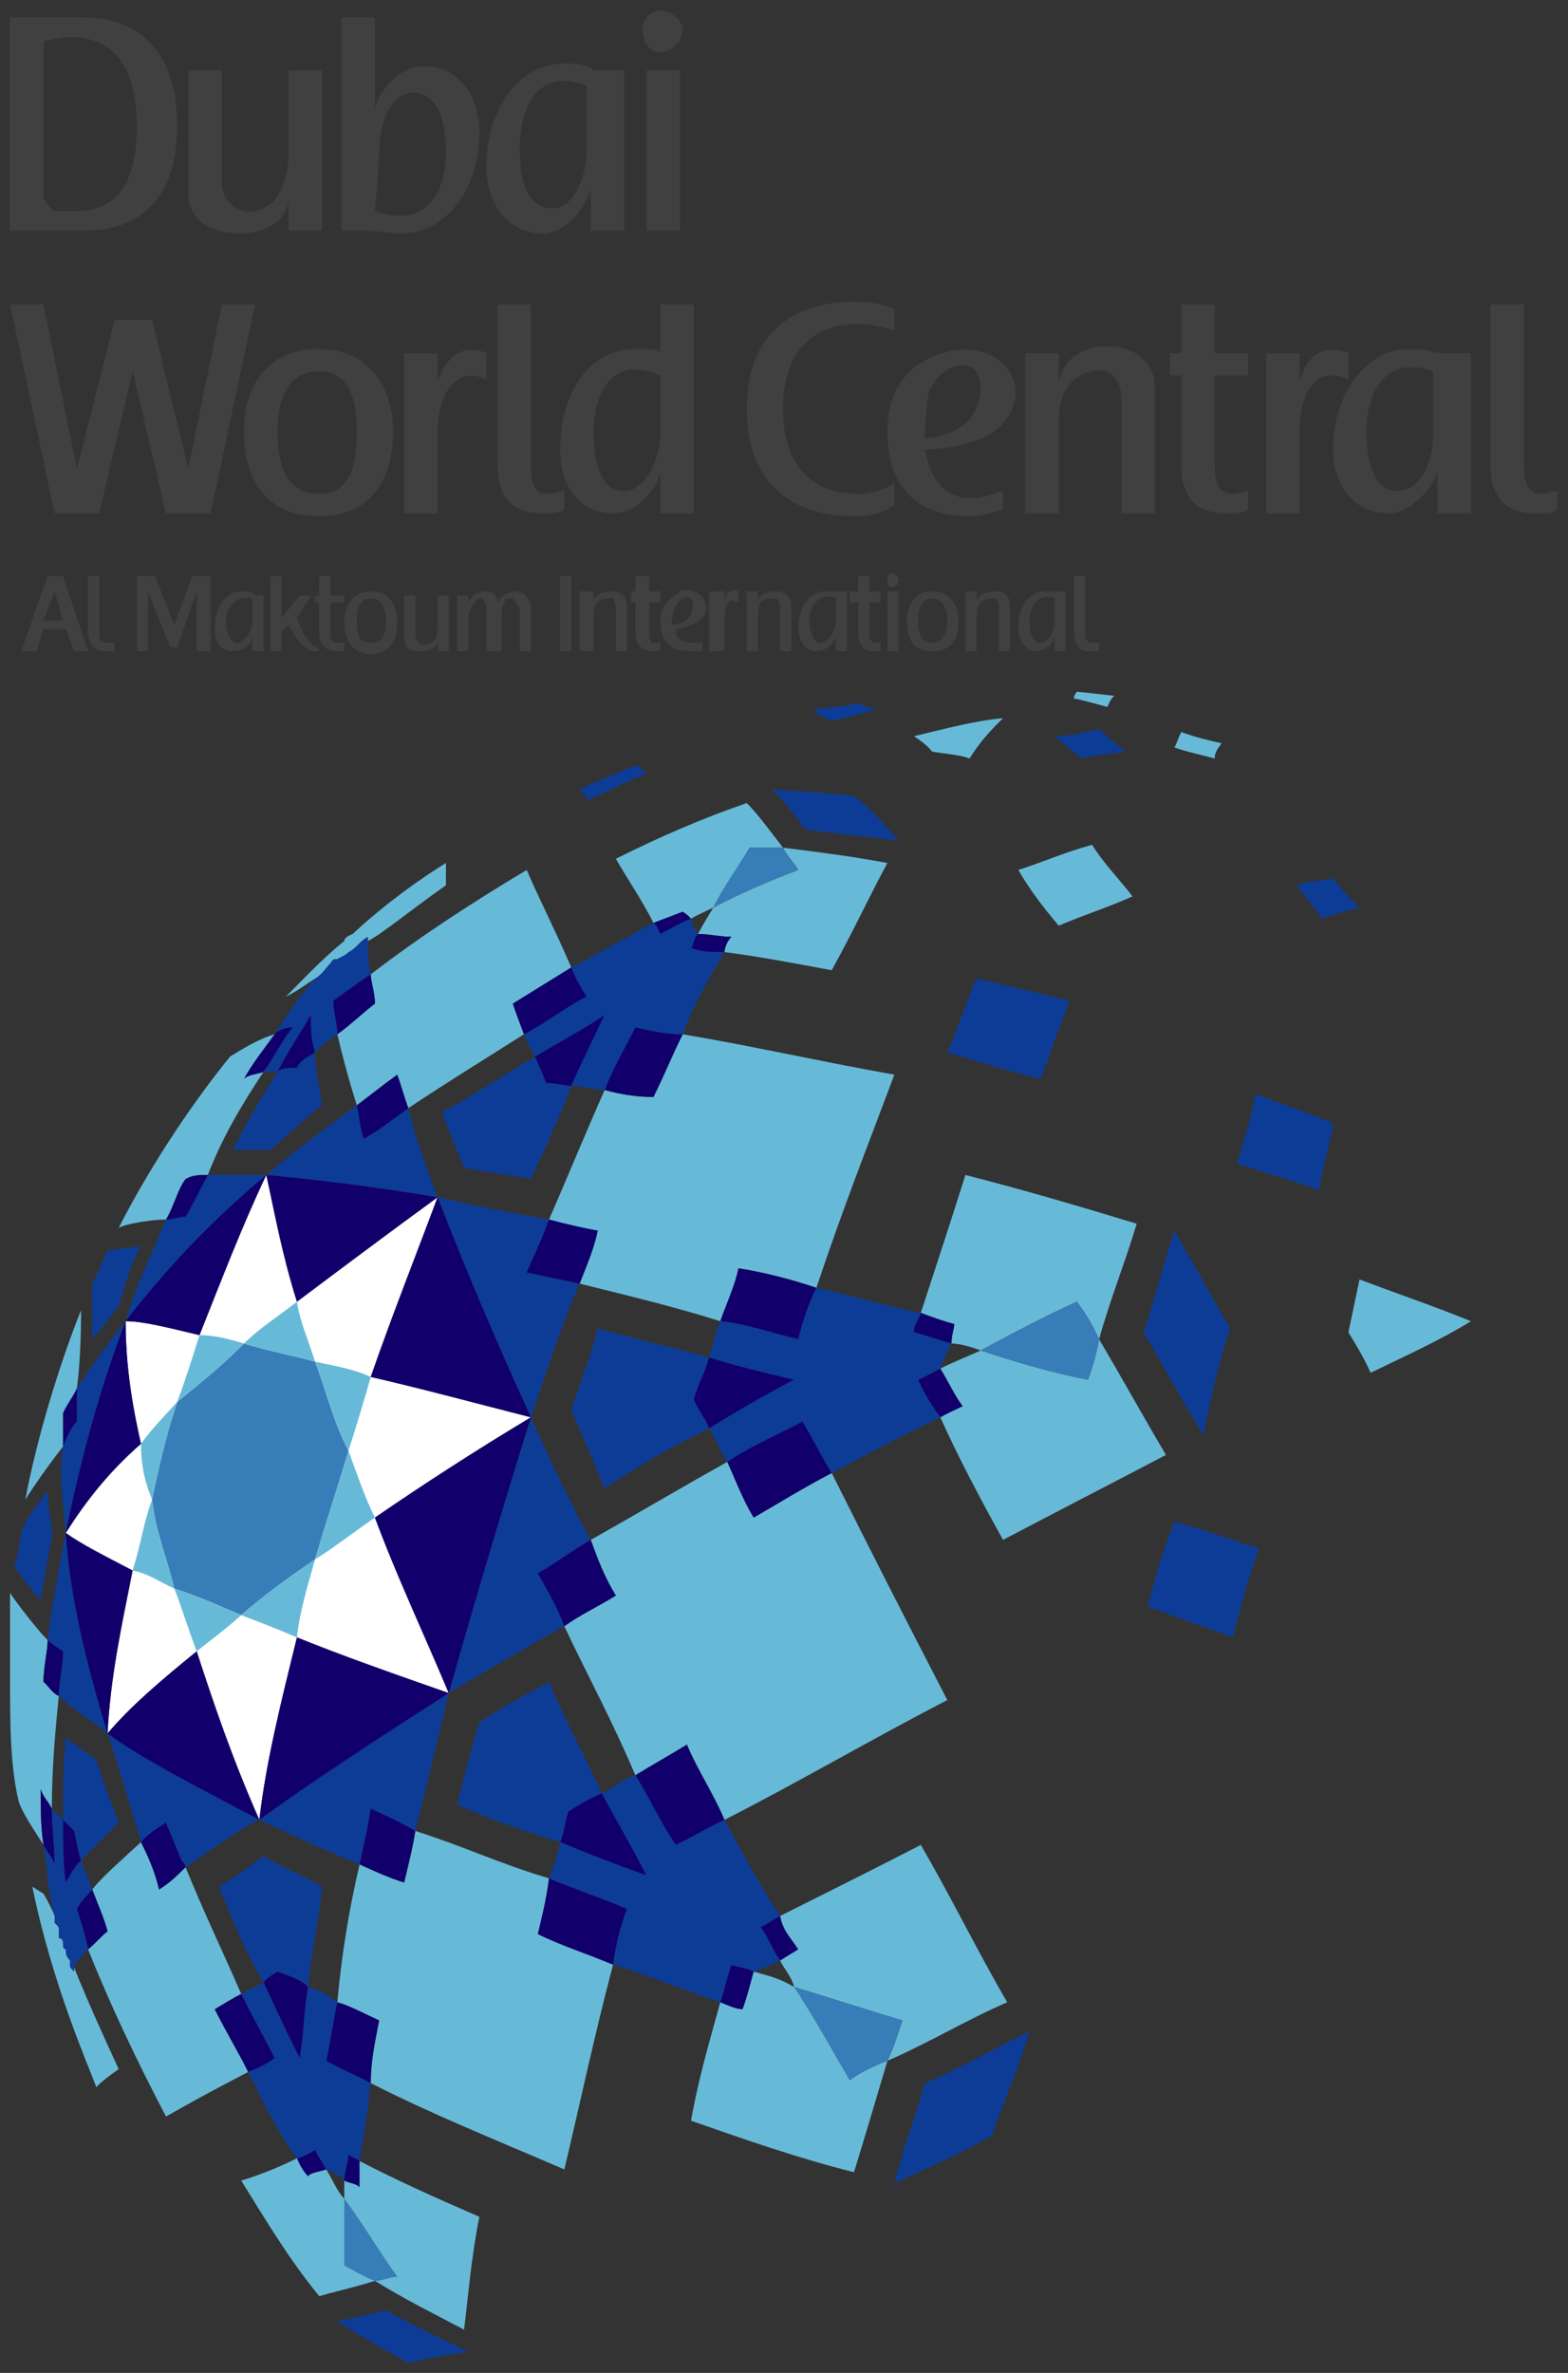 <?xml version="1.0" encoding="UTF-8" standalone="no"?>
<!-- Created with Inkscape (http://www.inkscape.org/) -->

<svg
   xmlns:dc="http://purl.org/dc/elements/1.1/"
   xmlns:cc="http://creativecommons.org/ns#"
   xmlns:rdf="http://www.w3.org/1999/02/22-rdf-syntax-ns#"
   xmlns:svg="http://www.w3.org/2000/svg"
   xmlns="http://www.w3.org/2000/svg"
   version="1.1"
   width="538.583"
   height="814.961"
   id="svg7004"
   xml:space="preserve"><rect width="100%" height="100%" fill="#333333" stroke="none"/><defs
     id="defs7008"><clipPath
       id="clipPath7190"><path
         d="m 2539,129 50,0 0,-15 -50,0 0,15 z"
         id="path7192" /></clipPath></defs><g
     transform="matrix(1.25,0,0,-1.25,-168.82,933.068)"
     id="g7012"><g
       transform="scale(0.12,0.12)"
       id="g7186"><g
         clip-path="url(#clipPath7190)"
         id="g7188"><g
           transform="scale(8.333,8.333)"
           id="g7194" /></g></g><g
       id="g7196" /><g
       id="g7206" /><g
       id="g7216" /><g
       transform="matrix(3.189,0,0,3.189,-631.368,-594.682)"
       id="g7714"><path
         d="m 241.2,394.32 2.88,0 2.88,-14.16 3.24,12.84 3.24,0 3.12,-12.84 2.88,14.16 2.88,0 -3.84,-18 -3.84,0 -2.88,12.24 -2.88,-12.24 -3.84,0 -3.84,18"
         id="path7218"
         style="fill:#404040;fill-opacity:1;fill-rule:nonzero;stroke:none" /><path
         d="m 297.24,394.32 c 0,-4.2 0,-4.2 0,-4.2 -0.24,0.36 -1.2,0.36 -2.16,0.36 -3.84,0 -6.48,-3.6 -6.48,-8.64 0,-3.24 1.68,-5.52 4.56,-5.52 2.16,0 3.84,2.28 4.08,3.6 0,-3.6 0,-3.6 0,-3.6 2.88,0 2.88,0 2.88,0 0,18 0,18 0,18 l -2.88,0 z m 0,-10.92 c 0,-2.88 -1.56,-5.16 -3.12,-5.16 -1.92,0 -2.64,2.28 -2.64,5.16 0,2.88 1.32,6.72 5.76,4.8 0,0 0,-3.48 0,-4.8"
         id="path7220"
         style="fill:#404040;fill-opacity:1;fill-rule:nonzero;stroke:none" /><path
         d="m 287.4,378 c -1.32,0 -1.32,1.56 -1.32,2.88 0,13.44 0,13.44 0,13.44 -2.88,0 -2.88,0 -2.88,0 0,-13.8 0,-13.8 0,-13.8 0,-1.92 0.6,-4.2 3.84,-4.2 0.96,0 1.56,0 1.92,0.36 0,1.56 0,1.56 0,1.56 -0.36,0 -0.96,-0.24 -1.56,-0.24"
         id="path7222"
         style="fill:#404040;fill-opacity:1;fill-rule:nonzero;stroke:none" /><path
         d="m 267.84,390.48 c -4.56,0 -6.48,-3.24 -6.48,-7.08 0,-4.2 1.92,-7.32 6.48,-7.32 4.44,0 6.36,3.12 6.36,7.32 0,3.84 -2.16,7.08 -6.36,7.08 z m 0,-12.48 c -2.64,0 -3.6,2.16 -3.6,5.4 0,2.88 0.96,5.16 3.6,5.16 2.52,0 3.24,-2.28 3.24,-5.16 0,-3.24 -0.72,-5.4 -3.24,-5.4"
         id="path7224"
         style="fill:#404040;fill-opacity:1;fill-rule:nonzero;stroke:none" /><path
         d="m 278.04,387.6 c 0,2.52 0,2.52 0,2.52 -2.88,0 -2.88,0 -2.88,0 0,-13.8 0,-13.8 0,-13.8 2.88,0 2.88,0 2.88,0 0,7.08 0,7.08 0,7.08 0,3.24 1.68,5.76 4.2,4.44 0,2.28 0,2.28 0,2.28 0,0 -2.88,1.56 -4.2,-2.52"
         id="path7226"
         style="fill:#404040;fill-opacity:1;fill-rule:nonzero;stroke:none" /><path
         d="m 314.28,378 c -4.56,0 -6.48,3.12 -6.48,7.32 0,4.2 1.92,7.32 6.48,7.32 0.96,0 2.16,-0.24 3.12,-0.6 0,1.92 0,1.92 0,1.92 -0.96,0.36 -2.16,0.6 -3.48,0.6 -5.4,0 -9.24,-2.88 -9.24,-9.24 0,-6.36 3.84,-9.24 9.24,-9.24 1.32,0 2.52,0.24 3.48,0.96 0,1.92 0,1.92 0,1.92 -0.96,-0.72 -2.16,-0.96 -3.12,-0.96"
         id="path7228"
         style="fill:#404040;fill-opacity:1;fill-rule:nonzero;stroke:none" /><path
         d="m 364.56,390.12 c -0.36,0 -1.32,0.36 -2.88,0.36 -3.6,0 -6.48,-3.84 -6.48,-8.64 0,-3.24 1.92,-5.52 4.8,-5.52 1.92,0 3.84,2.28 4.2,3.6 0,-3.6 0,-3.6 0,-3.6 2.88,0 2.88,0 2.88,0 0,13.8 0,13.8 0,13.8 l -2.52,0 z m -0.72,-6.72 c 0,-2.88 -1.2,-5.16 -3.12,-5.16 -1.92,0 -2.64,2.28 -2.64,5.16 0,2.88 1.32,6.72 5.76,5.16 0,0 0,-3.84 0,-5.16"
         id="path7230"
         style="fill:#404040;fill-opacity:1;fill-rule:nonzero;stroke:none" /><path
         d="m 320.04,381.84 c 0,0 0,0 0,0 0,0 2.28,0 3.84,0.6 2.88,0.6 4.44,3.24 3.84,5.16 -0.6,2.16 -3.24,3.48 -6.12,2.52 -1.56,-0.36 -4.8,-1.92 -4.8,-6.72 0,-5.16 2.88,-7.32 7.08,-7.32 0.96,0 1.92,0.24 2.88,0.6 0,1.56 0,1.56 0,1.56 -0.36,0 -1.32,-0.6 -2.88,-0.6 -2.28,0 -3.48,1.92 -3.84,4.2 z m 0.36,5.04 c 0.96,1.92 2.52,2.64 3.84,1.92 0.6,-0.6 0.96,-2.16 0,-3.84 -1.32,-2.16 -4.2,-2.16 -4.2,-2.16 0,0 0,2.52 0.36,4.08"
         id="path7232"
         style="fill:#404040;fill-opacity:1;fill-rule:nonzero;stroke:none" /><path
         d="m 339.84,387.24 c 0,1.92 -1.56,3.48 -4.08,3.48 -2.28,0 -3.84,-1.2 -4.2,-3.12 0,2.52 0,2.52 0,2.52 -2.88,0 -2.88,0 -2.88,0 0,-13.8 0,-13.8 0,-13.8 2.88,0 2.88,0 2.88,0 0,7.68 0,7.68 0,7.68 0,0.96 0,2.64 1.32,3.84 0.96,0.72 1.92,0.96 2.88,0.72 1.2,-0.72 1.2,-1.92 1.2,-2.64 0,-9.6 0,-9.6 0,-9.6 2.88,0 2.88,0 2.88,0 0,10.92 0,10.92 0,10.92"
         id="path7234"
         style="fill:#404040;fill-opacity:1;fill-rule:nonzero;stroke:none" /><path
         d="m 352.32,387.6 c 0,2.52 0,2.52 0,2.52 -2.88,0 -2.88,0 -2.88,0 0,-13.8 0,-13.8 0,-13.8 2.88,0 2.88,0 2.88,0 0,7.08 0,7.08 0,7.08 0,3.24 1.32,5.76 4.2,4.44 0,2.28 0,2.28 0,2.28 0,0 -3.24,1.56 -4.2,-2.52"
         id="path7236"
         style="fill:#404040;fill-opacity:1;fill-rule:nonzero;stroke:none" /><path
         d="m 346.56,378 c -1.56,0 -1.56,1.56 -1.56,2.88 0,7.32 0,7.32 0,7.32 2.88,0 2.88,0 2.88,0 0,1.92 0,1.92 0,1.92 -2.88,0 -2.88,0 -2.88,0 0,4.2 0,4.2 0,4.2 -2.88,0 -2.88,0 -2.88,0 0,-4.2 0,-4.2 0,-4.2 -0.96,0 -0.96,0 -0.96,0 0,-1.92 0,-1.92 0,-1.92 0.96,0 0.96,0 0.96,0 0,-7.68 0,-7.68 0,-7.68 0,-1.92 0.6,-4.2 3.84,-4.2 0.96,0 1.56,0 1.92,0.36 0,1.56 0,1.56 0,1.56 -0.36,0 -0.96,-0.24 -1.32,-0.24"
         id="path7238"
         style="fill:#404040;fill-opacity:1;fill-rule:nonzero;stroke:none" /><path
         d="m 373.2,378 c -1.56,0 -1.56,1.56 -1.56,2.88 0,13.44 0,13.44 0,13.44 -2.88,0 -2.88,0 -2.88,0 0,-13.8 0,-13.8 0,-13.8 0,-1.92 0.6,-4.2 3.84,-4.2 0.96,0 1.56,0 1.92,0.36 0,1.56 0,1.56 0,1.56 -0.36,0 -0.96,-0.24 -1.32,-0.24"
         id="path7240"
         style="fill:#404040;fill-opacity:1;fill-rule:nonzero;stroke:none" /><path
         d="m 247.68,419.04 c -0.36,0 -0.36,0 -0.72,0 -2.88,0 -2.88,0 -2.88,0 -1.2,0 -2.88,0 -2.88,0 0,-18.36 0,-18.36 0,-18.36 5.76,0 5.76,0 5.76,0 0.36,0 0.72,0 0.72,0 3.12,0 7.92,1.32 7.92,9 0,8.04 -5.04,9.36 -7.92,9.36 z m -1.32,-16.68 c -1.32,0 -1.32,0 -1.32,0 0,0 -0.24,0 -0.6,0.6 -0.36,0.36 -0.36,0.6 -0.36,0.6 0,13.44 0,13.44 0,13.44 0,0 1.32,0.36 2.28,0.36 1.92,0 5.76,-0.6 5.76,-7.68 0,-7.32 -3.84,-7.32 -5.76,-7.32"
         id="path7242"
         style="fill:#404040;fill-opacity:1;fill-rule:nonzero;stroke:none" /><path
         d="m 291.48,414.48 c -0.24,0.36 -1.2,0.6 -2.52,0.6 -3.84,0 -6.72,-3.84 -6.72,-8.88 0,-3.24 1.92,-5.76 4.8,-5.76 2.28,0 3.84,2.52 4.2,3.84 0,-3.6 0,-3.6 0,-3.6 2.88,0 2.88,0 2.88,0 0,13.8 0,13.8 0,13.8 l -2.64,0 z m -0.6,-6.72 c 0,-2.88 -1.32,-5.16 -2.88,-5.16 -2.28,0 -2.88,2.28 -2.88,5.16 0,3.24 1.32,7.08 5.76,5.4 0,0 0,-4.08 0,-5.4"
         id="path7244"
         style="fill:#404040;fill-opacity:1;fill-rule:nonzero;stroke:none" /><path
         d="m 272.04,400.68 c 0.6,0 1.56,-0.24 2.88,-0.24 3.84,0 6.72,3.84 6.72,8.64 0,3.48 -1.92,5.76 -4.8,5.76 -2.28,0 -3.84,-2.28 -4.2,-3.6 0,7.8 0,7.8 0,7.8 -2.88,0 -2.88,0 -2.88,0 0,-18.36 0,-18.36 0,-18.36 l 2.28,0 z m 0.96,6.72 c 0,2.88 1.2,5.16 2.88,5.16 2.16,0 2.88,-2.28 2.88,-5.16 0,-2.88 -1.32,-6.72 -6.12,-5.04 0,0 0.36,3.84 0.36,5.04"
         id="path7246"
         style="fill:#404040;fill-opacity:1;fill-rule:nonzero;stroke:none" /><path
         d="m 256.56,403.92 c 0,10.56 0,10.56 0,10.56 2.88,0 2.88,0 2.88,0 0,-9.24 0,-9.24 0,-9.24 0,-0.72 0,-1.92 1.32,-2.64 0.96,-0.6 2.28,-0.24 3.24,0.72 0.96,1.2 1.2,2.88 1.2,3.84 0,7.32 0,7.32 0,7.32 2.88,0 2.88,0 2.88,0 0,-13.8 0,-13.8 0,-13.8 -2.88,0 -2.88,0 -2.88,0 0,2.64 0,2.64 0,2.64 -0.24,-1.92 -2.16,-2.88 -4.08,-2.88 -3.24,0 -4.56,1.56 -4.56,3.48"
         id="path7248"
         style="fill:#404040;fill-opacity:1;fill-rule:nonzero;stroke:none" /><path
         d="m 299.16,418.08 c 0,-1.08 -0.96,-2.04 -1.92,-2.04 -0.96,0 -1.56,0.96 -1.56,2.04 0,0.6 0.6,1.56 1.56,1.56 0.96,0 1.92,-0.96 1.92,-1.56 z m -0.24,-3.6 c -2.88,0 -2.88,0 -2.88,0 0,-13.8 0,-13.8 0,-13.8 2.88,0 2.88,0 2.88,0"
         id="path7250"
         style="fill:#404040;fill-opacity:1;fill-rule:nonzero;stroke:none" /><path
         d="m 317.16,369.96 c -0.36,0 -0.36,0.24 -0.36,0.6 0,0.36 0,0.6 0.36,0.6 0.24,0 0.6,-0.24 0.6,-0.6 0,-0.36 -0.36,-0.6 -0.6,-0.6 z m 0.6,0.6 c 0,-0.36 -0.36,-0.6 -0.6,-0.6 -0.36,0 -0.36,0.24 -0.36,0.6 0,0.36 0,0.6 0.36,0.6 0.24,0 0.6,-0.24 0.6,-0.6 z m 0,-0.96 c -0.96,0 -0.96,0 -0.96,0 0,-5.16 0,-5.16 0,-5.16 0.96,0 0.96,0 0.96,0 l 0,5.16 z m -29.16,1.32 c 0.96,0 0.96,0 0.96,0 0,-6.48 0,-6.48 0,-6.48 -0.96,0 -0.96,0 -0.96,0 l 0,6.48 z m 23.76,-1.32 c 0,0 -0.36,0 -0.96,0 -1.32,0 -2.28,-1.32 -2.28,-3.24 0,-0.96 0.6,-1.92 1.56,-1.92 0.96,0 1.68,0.96 1.68,1.32 0,-1.32 0,-1.32 0,-1.32 0.96,0 0.96,0 0.96,0 0,5.16 0,5.16 0,5.16 l -0.96,0 z m 0,-2.52 c 0,-0.96 -0.72,-1.92 -1.32,-1.92 -0.6,0 -0.96,0.96 -0.96,1.92 0,0.96 0.6,2.52 2.28,1.92 0,0 0,-1.32 0,-1.92 z m 18.84,2.52 c 0,0 -0.24,0 -0.96,0 -1.2,0 -2.16,-1.32 -2.16,-3.24 0,-0.96 0.6,-1.92 1.56,-1.92 0.96,0 1.56,0.96 1.56,1.32 0,-1.32 0,-1.32 0,-1.32 0.96,0 0.96,0 0.96,0 0,5.16 0,5.16 0,5.16 l -0.96,0 z m 0,-2.52 c 0,-0.96 -0.6,-1.92 -1.2,-1.92 -0.72,0 -0.96,0.96 -0.96,1.92 0,0.96 0.6,2.52 2.16,1.92 0,0 0,-1.32 0,-1.92 z m -32.64,-0.72 c 0,0 0,0 0,0 0,0 0.6,0 1.32,0.36 0.96,0.36 1.56,0.96 1.2,1.92 0,0.6 -1.2,1.32 -2.16,0.96 -0.36,-0.36 -1.68,-0.96 -1.68,-2.52 0,-1.92 0.96,-2.64 2.64,-2.64 0.24,0 0.6,0 0.96,0 0,0.72 0,0.72 0,0.72 0,0 -0.36,0 -0.96,0 -0.96,0 -1.32,0.6 -1.32,1.2 z m 0,1.92 c 0.36,0.72 0.96,0.96 1.32,0.72 0.24,-0.36 0.24,-0.72 0,-1.32 -0.36,-0.96 -1.68,-0.96 -1.68,-0.96 0,0 0,0.96 0.36,1.56 z m 35.88,-3.12 c -0.6,0 -0.6,0.6 -0.6,0.96 0,4.8 0,4.8 0,4.8 -0.96,0 -0.96,0 -0.96,0 0,-4.8 0,-4.8 0,-4.8 0,-0.72 0.24,-1.68 1.2,-1.68 0.36,0 0.72,0 0.96,0 0,0.72 0,0.72 0,0.72 -0.24,0 -0.6,0 -0.6,0 z m -40.08,3.12 c 0,0.72 -0.24,1.32 -1.56,1.32 -0.6,0 -1.32,-0.36 -1.32,-0.96 0,0.96 0,0.96 0,0.96 -1.2,0 -1.2,0 -1.2,0 0,-5.16 0,-5.16 0,-5.16 1.2,0 1.2,0 1.2,0 0,2.88 0,2.88 0,2.88 0,0.36 0,0.96 0.36,1.32 0.36,0.36 0.96,0.36 1.32,0.36 0.24,-0.36 0.24,-0.72 0.24,-0.96 0,-3.6 0,-3.6 0,-3.6 0.96,0 0.96,0 0.96,0 l 0,3.84 z m 14.16,0 c 0,0.72 -0.36,1.32 -1.32,1.32 -0.96,0 -1.56,-0.36 -1.56,-0.96 0,0.96 0,0.96 0,0.96 -0.96,0 -0.96,0 -0.96,0 0,-5.16 0,-5.16 0,-5.16 0.96,0 0.96,0 0.96,0 0,2.88 0,2.88 0,2.88 0,0.36 0,0.96 0.24,1.32 0.36,0.36 0.96,0.36 1.32,0.36 0.36,-0.36 0.36,-0.72 0.36,-0.96 0,-3.6 0,-3.6 0,-3.6 0.96,0 0.96,0 0.96,0 l 0,3.84 z m 18.84,0 c 0,0.72 -0.24,1.32 -1.2,1.32 -0.96,0 -1.68,-0.36 -1.68,-0.96 0,0.96 0,0.96 0,0.96 -0.96,0 -0.96,0 -0.96,0 0,-5.16 0,-5.16 0,-5.16 0.96,0 0.96,0 0.96,0 0,2.88 0,2.88 0,2.88 0,0.36 0,0.96 0.36,1.32 0.36,0.36 0.96,0.36 1.32,0.36 0.24,-0.36 0.24,-0.72 0.24,-0.96 0,-3.6 0,-3.6 0,-3.6 0.96,0 0.96,0 0.96,0 l 0,3.84 z m -6.72,1.32 c -1.56,0 -2.16,-1.32 -2.16,-2.52 0,-1.68 0.6,-2.64 2.16,-2.64 1.68,0 2.28,0.96 2.28,2.64 0,1.2 -0.6,2.52 -2.28,2.52 z m 0,-4.44 c -0.96,0 -1.2,0.96 -1.2,1.92 0,0.96 0.24,1.92 1.2,1.92 0.96,0 1.32,-0.96 1.32,-1.92 0,-0.96 -0.36,-1.92 -1.32,-1.92 z m -17.88,3.48 c 0,0.96 0,0.96 0,0.96 -1.32,0 -1.32,0 -1.32,0 0,-5.16 0,-5.16 0,-5.16 1.32,0 1.32,0 1.32,0 0,2.64 0,2.64 0,2.64 0,1.2 0.24,2.16 1.2,1.56 0,0.96 0,0.96 0,0.96 0,0 -0.96,0.6 -1.2,-0.96 z m -6.12,-3.48 c -0.36,0 -0.36,0.6 -0.36,0.96 0,2.52 0,2.52 0,2.52 0.96,0 0.96,0 0.96,0 0,0.96 0,0.96 0,0.96 -0.96,0 -0.96,0 -0.96,0 0,1.32 0,1.32 0,1.32 -1.2,0 -1.2,0 -1.2,0 0,-1.32 0,-1.32 0,-1.32 -0.36,0 -0.36,0 -0.36,0 0,-0.96 0,-0.96 0,-0.96 0.36,0 0.36,0 0.36,0 0,-2.52 0,-2.52 0,-2.52 0,-0.72 0.24,-1.68 1.56,-1.68 0.36,0 0.6,0 0.6,0 0,0.72 0,0.72 0,0.72 0,0 -0.24,0 -0.6,0 z m 19.2,0 c -0.6,0 -0.6,0.6 -0.6,0.96 0,2.52 0,2.52 0,2.52 0.96,0 0.96,0 0.96,0 0,0.96 0,0.96 0,0.96 -0.96,0 -0.96,0 -0.96,0 0,1.32 0,1.32 0,1.32 -0.96,0 -0.96,0 -0.96,0 0,-1.32 0,-1.32 0,-1.32 -0.72,0 -0.72,0 -0.72,0 0,-0.96 0,-0.96 0,-0.96 0.72,0 0.72,0 0.72,0 0,-2.52 0,-2.52 0,-2.52 0,-0.72 0.24,-1.68 1.2,-1.68 0.36,0 0.72,0 0.72,0 0,0.72 0,0.72 0,0.72 0,0 -0.36,0 -0.36,0"
         id="path7252"
         style="fill:#404040;fill-opacity:1;fill-rule:nonzero;stroke:none" /><path
         d="m 244.44,370.92 c 1.32,0 1.32,0 1.32,0 2.16,-6.48 2.16,-6.48 2.16,-6.48 -1.2,0 -1.2,0 -1.2,0 -0.72,1.92 -0.72,1.92 -0.72,1.92 -1.92,0 -1.92,0 -1.92,0 -0.6,-1.92 -0.6,-1.92 -0.6,-1.92 -1.32,0 -1.32,0 -1.32,0 l 2.28,6.48 z m 0.6,-1.32 c 0,0 0,0 0,0 -0.96,-2.52 -0.96,-2.52 -0.96,-2.52 1.68,0 1.68,0 1.68,0 l -0.72,2.52 z m 4.56,-4.44 c -0.72,0 -0.72,0.24 -0.72,0.96 0,4.8 0,4.8 0,4.8 -0.96,0 -0.96,0 -0.96,0 0,-4.8 0,-4.8 0,-4.8 0,-0.72 0.36,-1.68 1.32,-1.68 0.36,0 0.6,0 0.96,0 0,0.72 0,0.72 0,0.72 -0.36,0 -0.6,0 -0.6,0 z m 2.52,5.76 c 1.56,0 1.56,0 1.56,0 1.68,-4.2 1.68,-4.2 1.68,-4.2 1.56,4.2 1.56,4.2 1.56,4.2 1.56,0 1.56,0 1.56,0 0,-6.48 0,-6.48 0,-6.48 -1.2,0 -1.2,0 -1.2,0 0,5.16 0,5.16 0,5.16 -1.68,-4.8 -1.68,-4.8 -1.68,-4.8 -0.6,0 -0.6,0 -0.6,0 -1.92,4.8 -1.92,4.8 -1.92,4.8 0,-5.16 0,-5.16 0,-5.16 -0.96,0 -0.96,0 -0.96,0 l 0,6.48 z m 15.36,-6.12 c 0,0 -0.96,0.6 -1.56,2.52 1.2,1.92 1.2,1.92 1.2,1.92 -0.96,0 -0.96,0 -0.96,0 -1.56,-1.92 -1.56,-1.92 -1.56,-1.92 0,3.6 0,3.6 0,3.6 -0.96,0 -0.96,0 -0.96,0 0,-6.48 0,-6.48 0,-6.48 0.96,0 0.96,0 0.96,0 0,1.68 0,1.68 0,1.68 0.6,0.6 0.6,0.6 0.6,0.6 1.32,-2.52 2.28,-2.28 2.28,-2.28 0,0 0.36,0 0.36,0 0,0.36 -0.36,0.36 -0.36,0.36 z m -5.16,4.44 c -0.24,0.36 -0.6,0.36 -1.2,0.36 -1.32,0 -2.28,-1.32 -2.28,-3.24 0,-1.2 0.6,-1.92 1.56,-1.92 0.96,0 1.68,0.72 1.68,1.32 0,-1.32 0,-1.32 0,-1.32 0.96,0 0.96,0 0.96,0 0,4.8 0,4.8 0,4.8 l -0.72,0 z m -0.24,-2.16 c 0,-0.96 -0.72,-1.92 -1.32,-1.92 -0.6,0 -0.96,0.96 -0.96,1.92 0,0.96 0.6,2.16 2.28,1.92 0,0 0,-1.68 0,-1.92 z m 24,0.96 c 0,0 0,0 0,0 0,0 0,0 0,0 0,0 0,0 0,0 0,0.96 -0.6,1.56 -1.32,1.56 -0.6,0 -1.2,-0.36 -1.56,-0.96 0,0.6 -0.36,0.96 -0.96,0.96 -0.6,0 -1.32,-0.36 -1.56,-0.96 0,0.6 0,0.6 0,0.6 -0.96,0 -0.96,0 -0.96,0 0,-4.8 0,-4.8 0,-4.8 0.96,0 0.96,0 0.96,0 0,2.64 0,2.64 0,2.64 0,0.24 0,0.96 0.6,1.56 0,0.36 0.36,0.36 0.6,0.36 0.36,-0.36 0.36,-0.72 0.36,-0.96 0,-3.6 0,-3.6 0,-3.6 1.32,0 1.32,0 1.32,0 0,2.88 0,2.88 0,2.88 0,0.36 0,0.96 0.24,1.32 0,0.36 0.36,0.36 0.72,0.36 0.24,-0.36 0.6,-0.72 0.6,-0.96 0,0 0,0 0,0 0,-3.6 0,-3.6 0,-3.6 0.96,0 0.96,0 0.96,0 l 0,3.6 z m -10.92,-2.28 c 0,-0.96 0.36,-1.32 1.32,-1.32 0.96,0 1.56,0.36 1.56,0.96 0,-0.96 0,-0.96 0,-0.96 0.96,0 0.96,0 0.96,0 0,4.8 0,4.8 0,4.8 -0.96,0 -0.96,0 -0.96,0 0,-2.52 0,-2.52 0,-2.52 0,-0.36 0,-0.96 -0.24,-1.32 -0.36,-0.24 -0.96,-0.6 -1.32,-0.24 -0.36,0.24 -0.36,0.6 -0.36,0.96 0,3.12 0,3.12 0,3.12 -0.96,0 -0.96,0 -0.96,0 0,-3.84 0,-3.84 0,-3.84 l 0,0.36 z m -2.88,3.84 c -1.56,0 -2.28,-1.32 -2.28,-2.52 0,-1.68 0.72,-2.88 2.28,-2.88 1.68,0 2.28,1.2 2.28,2.88 0,1.2 -0.6,2.52 -2.28,2.52 z m 0,-4.44 c -0.96,0 -1.2,0.6 -1.2,1.92 0,0.96 0.24,1.92 1.2,1.92 0.96,0 1.32,-0.96 1.32,-1.92 0,-1.32 -0.36,-1.92 -1.32,-1.92 z m -2.88,0 c -0.36,0 -0.6,0.24 -0.6,0.96 0,2.52 0,2.52 0,2.52 1.2,0 1.2,0 1.2,0 0,0.6 0,0.6 0,0.6 -1.2,0 -1.2,0 -1.2,0 0,1.68 0,1.68 0,1.68 -0.96,0 -0.96,0 -0.96,0 0,-1.68 0,-1.68 0,-1.68 -0.36,0 -0.36,0 -0.36,0 0,-0.6 0,-0.6 0,-0.6 0.36,0 0.36,0 0.36,0 0,-2.52 0,-2.52 0,-2.52 0,-0.72 0.24,-1.68 1.56,-1.68 0.36,0 0.36,0 0.6,0 0,0.72 0,0.72 0,0.72 -0.24,0 -0.24,0 -0.6,0"
         id="path7254"
         style="fill:#404040;fill-opacity:1;fill-rule:nonzero;stroke:none" /><path
         d="m 278.04,317.4 c -4.44,-3.24 -8.28,-6.12 -12.12,-9 -1.32,4.2 -1.92,7.68 -2.64,10.92 -2.16,-4.56 -3.84,-9 -5.76,-13.8 -2.52,0.6 -4.8,1.2 -6.36,1.2 0,-3.12 0.36,-6.36 1.32,-10.56 -2.88,-2.52 -4.8,-5.04 -6.48,-7.68 1.32,-0.96 3.24,-1.92 5.76,-3.24 -0.96,-4.8 -1.92,-9.24 -2.16,-14.04 1.92,2.28 4.44,4.44 7.68,7.08 1.56,-4.8 3.12,-9.36 5.4,-14.52 0.6,5.16 1.92,10.32 3.24,15.72 3.84,-1.56 8.28,-3.12 13.08,-4.8 -2.16,5.16 -4.44,9.96 -6.36,15.12 4.2,2.88 8.64,5.76 13.44,8.64 -5.16,1.32 -9.6,2.52 -13.8,3.48 1.92,5.52 3.84,10.32 5.76,15.48"
         id="path7256"
         style="fill:#ffffff;fill-opacity:1;fill-rule:nonzero;stroke:none" /><path
         d="m 267.48,303.24 c -2.28,0.6 -4.2,0.96 -6.12,1.56 -1.92,-1.92 -3.84,-3.48 -5.76,-5.04 -0.96,-2.88 -1.56,-5.52 -2.16,-8.4 0.24,-2.52 1.2,-4.8 1.92,-7.68 1.92,-0.6 3.48,-1.32 5.76,-2.28 1.92,1.68 4.08,3.24 6.36,4.8 0.96,3.24 1.92,6.12 2.88,9.36 -1.32,2.52 -1.92,5.16 -2.88,7.68"
         id="path7258"
         style="fill:#377db8;fill-opacity:1;fill-rule:nonzero;stroke:none" /><path
         d="m 261.12,281.4 c 1.56,-0.6 3.12,-1.2 4.8,-1.92 0.24,2.28 0.96,4.56 1.56,6.72 -2.28,-1.56 -4.44,-3.12 -6.36,-4.8"
         id="path7260"
         style="fill:#67bad7;fill-opacity:1;fill-rule:nonzero;stroke:none" /><path
         d="m 253.44,291.36 c -0.72,-1.92 -0.96,-3.84 -1.68,-6.12 1.32,-0.24 2.28,-0.96 3.6,-1.56 -0.72,2.88 -1.68,5.16 -1.92,7.68"
         id="path7262"
         style="fill:#67bad7;fill-opacity:1;fill-rule:nonzero;stroke:none" /><path
         d="m 270.36,295.56 c 0.72,2.28 1.32,4.2 1.92,6.36 -1.56,0.72 -3.24,0.96 -4.8,1.32 0.96,-2.52 1.56,-5.16 2.88,-7.68"
         id="path7264"
         style="fill:#67bad7;fill-opacity:1;fill-rule:nonzero;stroke:none" /><path
         d="m 257.28,278.28 c 1.2,0.96 2.52,1.92 3.84,3.12 -2.28,0.96 -3.84,1.68 -5.76,2.28 0.6,-1.56 1.2,-3.48 1.92,-5.4"
         id="path7266"
         style="fill:#67bad7;fill-opacity:1;fill-rule:nonzero;stroke:none" /><path
         d="m 265.92,308.4 c -1.68,-1.32 -3.24,-2.28 -4.56,-3.6 1.92,-0.6 3.84,-0.96 6.12,-1.56 -0.6,1.92 -1.32,3.48 -1.56,5.16"
         id="path7268"
         style="fill:#67bad7;fill-opacity:1;fill-rule:nonzero;stroke:none" /><path
         d="m 267.48,286.2 c 1.56,0.96 3.24,2.28 5.16,3.6 -0.96,1.92 -1.56,3.84 -2.28,5.76 -0.96,-3.24 -1.92,-6.12 -2.88,-9.36"
         id="path7270"
         style="fill:#67bad7;fill-opacity:1;fill-rule:nonzero;stroke:none" /><path
         d="m 252.48,296.16 c 0,-1.56 0.24,-3.12 0.96,-4.8 0.6,2.88 1.2,5.52 2.16,8.4 -1.2,-1.32 -2.16,-2.28 -3.12,-3.6"
         id="path7272"
         style="fill:#67bad7;fill-opacity:1;fill-rule:nonzero;stroke:none" /><path
         d="m 257.52,305.52 c -0.6,-1.92 -1.2,-3.84 -1.92,-5.76 1.92,1.56 3.84,3.12 5.76,5.04 -1.2,0.36 -2.52,0.72 -3.84,0.72"
         id="path7274"
         style="fill:#67bad7;fill-opacity:1;fill-rule:nonzero;stroke:none" /><path
         d="m 339.24,282.12 c 2.52,-0.96 4.8,-1.68 7.32,-2.64 0.72,2.64 1.32,5.16 2.28,7.68 -2.52,0.72 -4.8,1.68 -7.32,2.28 -0.96,-2.52 -1.68,-4.8 -2.28,-7.32"
         id="path7276"
         style="fill:#0d3c97;fill-opacity:1;fill-rule:nonzero;stroke:none" /><path
         d="m 346.92,320.28 c 2.28,-0.72 4.44,-1.32 7.08,-2.28 0.24,1.92 0.96,3.84 1.2,5.76 -2.16,0.96 -4.08,1.56 -6.72,2.52 -0.24,-1.92 -0.96,-3.84 -1.56,-6"
         id="path7278"
         style="fill:#0d3c97;fill-opacity:1;fill-rule:nonzero;stroke:none" /><path
         d="m 321.96,329.88 c 2.52,-0.72 5.4,-1.68 8.04,-2.28 0.96,2.52 1.56,4.44 2.52,6.72 -2.88,0.72 -5.4,1.32 -8.04,1.92 -0.96,-2.16 -1.56,-4.2 -2.52,-6.36"
         id="path7280"
         style="fill:#0d3c97;fill-opacity:1;fill-rule:nonzero;stroke:none" /><path
         d="m 296.04,353.88 c -0.36,0.36 -0.72,0.72 -0.96,0.72 -1.68,-0.72 -3.24,-1.32 -4.8,-2.04 0.24,-0.24 0.6,-0.6 0.6,-0.96 1.92,0.72 3.48,1.68 5.16,2.28"
         id="path7282"
         style="fill:#0d3c97;fill-opacity:1;fill-rule:nonzero;stroke:none" /><path
         d="m 317.4,232.44 c 2.64,1.2 5.52,2.52 8.4,4.08 0.96,2.88 2.28,5.76 3.24,9 -3.24,-1.56 -6.12,-3.24 -9,-4.44 -0.96,-3.24 -1.92,-5.76 -2.64,-8.64"
         id="path7284"
         style="fill:#0d3c97;fill-opacity:1;fill-rule:nonzero;stroke:none" /><path
         d="m 333.48,355.2 c 1.32,0.36 2.52,0.36 3.84,0.6 -0.96,0.72 -1.56,1.32 -2.28,1.92 -1.2,-0.24 -2.52,-0.6 -3.84,-0.6 0.72,-0.6 1.68,-1.32 2.28,-1.92"
         id="path7286"
         style="fill:#0d3c97;fill-opacity:1;fill-rule:nonzero;stroke:none" /><path
         d="m 357.48,342.36 c -0.96,0.96 -1.56,1.56 -2.28,2.52 -1.2,-0.24 -2.16,-0.24 -3.12,-0.6 0.6,-0.96 1.56,-1.92 2.16,-2.88 0.96,0.36 1.92,0.6 3.24,0.96"
         id="path7288"
         style="fill:#0d3c97;fill-opacity:1;fill-rule:nonzero;stroke:none" /><path
         d="m 344.04,296.88 c 0.6,3.12 1.32,6.36 2.28,9.24 -1.68,2.88 -3.24,5.76 -4.8,8.4 -0.96,-3 -1.68,-5.88 -2.64,-8.76 1.68,-2.88 3.24,-5.76 5.16,-8.88"
         id="path7290"
         style="fill:#0d3c97;fill-opacity:1;fill-rule:nonzero;stroke:none" /><path
         d="m 317.76,348.12 c -1.32,1.56 -2.52,2.88 -3.84,3.84 -2.28,0.36 -4.8,0.36 -7.08,0.6 0.96,-0.96 1.92,-2.16 2.88,-3.48 2.64,-0.36 5.16,-0.6 8.04,-0.96"
         id="path7292"
         style="fill:#0d3c97;fill-opacity:1;fill-rule:nonzero;stroke:none" /><path
         d="m 269.4,220.56 c 1.92,-1.32 3.84,-2.28 6.12,-3.6 1.56,0.36 3.24,0.72 5.16,0.96 -2.64,1.32 -4.8,2.28 -7.08,3.6 -1.56,-0.36 -2.88,-0.72 -4.2,-0.96"
         id="path7294"
         style="fill:#0d3c97;fill-opacity:1;fill-rule:nonzero;stroke:none" /><path
         d="m 310.44,359.4 c 0.24,-0.36 0.96,-0.72 1.56,-0.96 0,0 2.52,0.6 3.84,0.96 0,0 -0.96,0.24 -1.56,0.6 -0.96,-0.36 -2.64,-0.36 -3.84,-0.6"
         id="path7296"
         style="fill:#0d3c97;fill-opacity:1;fill-rule:nonzero;stroke:none" /><path
         d="m 281.64,272.16 c -0.72,-2.28 -1.32,-4.8 -1.92,-7.08 2.88,-1.32 5.76,-2.28 8.88,-3.24 0.36,0.72 0.36,1.68 0.72,2.64 0.96,0.6 1.92,1.2 2.88,1.56 -1.68,3.6 -3.24,6.48 -4.56,9.6 -2.16,-1.2 -4.08,-2.16 -6,-3.48"
         id="path7298"
         style="fill:#0d3c97;fill-opacity:1;fill-rule:nonzero;stroke:none" /><path
         d="m 289.56,299.04 c 0.96,-2.16 1.92,-4.44 2.88,-6.72 2.88,1.92 5.76,3.6 9,5.16 -0.36,0.96 -0.96,1.56 -1.32,2.52 0.36,1.32 0.96,2.28 1.32,3.6 -3.48,0.96 -6.36,1.56 -9.6,2.52 -0.6,-2.52 -1.56,-4.8 -2.28,-7.08"
         id="path7300"
         style="fill:#0d3c97;fill-opacity:1;fill-rule:nonzero;stroke:none" /><path
         d="m 280.32,319.92 c 1.92,-0.36 3.84,-0.6 5.76,-0.96 1.32,2.88 2.52,5.4 3.48,8.04 -0.6,0 -1.2,0.24 -2.16,0.24 -0.36,0.96 -0.72,1.68 -0.96,2.28 -2.64,-1.56 -5.16,-3.24 -8.04,-4.8 0.6,-1.56 1.32,-3.24 1.92,-4.8"
         id="path7302"
         style="fill:#0d3c97;fill-opacity:1;fill-rule:nonzero;stroke:none" /><path
         d="m 263.64,321.48 c 1.56,1.32 2.88,2.64 4.44,3.84 -0.24,1.68 -0.6,3.24 -0.6,4.56 -0.6,-0.36 -1.32,-0.72 -1.56,-1.32 -0.72,0 -1.32,0 -1.68,-0.36 -1.2,-1.92 -2.52,-4.08 -3.84,-6.72 0.96,0 2.28,0 3.24,0"
         id="path7304"
         style="fill:#0d3c97;fill-opacity:1;fill-rule:nonzero;stroke:none" /><path
         d="m 250.56,308.04 c 0.6,1.92 0.96,3.48 1.92,5.16 0,0 -2.28,-0.36 -2.88,-0.36 0,0 -0.96,-2.28 -1.32,-2.88 0,0 0,-3.24 0,-4.8 0,0 1.32,1.56 2.28,2.88"
         id="path7306"
         style="fill:#0d3c97;fill-opacity:1;fill-rule:nonzero;stroke:none" /><path
         d="m 244.8,288.12 c 0,1.68 -0.36,2.28 -0.36,3.96 0,0 -1.92,-2.28 -2.28,-3.6 0,0 -0.24,-1.92 -0.6,-2.88 0,0 1.56,-2.28 2.28,-2.88 0,0 0.6,3.48 0.96,5.4"
         id="path7308"
         style="fill:#0d3c97;fill-opacity:1;fill-rule:nonzero;stroke:none" /><path
         d="m 248.64,268.92 c -0.96,0.72 -1.92,1.32 -2.64,1.92 -0.24,-2.28 -0.24,-4.8 -0.24,-7.08 0.24,-0.24 0.6,-0.6 0.96,-0.96 0.24,-0.96 0.24,-1.56 0.6,-2.52 0.96,0.96 1.92,1.92 3.24,3.24 -0.72,1.92 -1.32,3.48 -1.92,5.4"
         id="path7310"
         style="fill:#0d3c97;fill-opacity:1;fill-rule:nonzero;stroke:none" /><path
         d="m 266.88,249.36 c 0.24,2.88 0.96,5.76 1.2,8.64 -1.56,0.96 -3.48,1.68 -5.04,2.64 -1.32,-0.96 -2.64,-1.92 -3.84,-2.64 1.2,-2.88 2.16,-5.4 3.84,-8.28 0.24,0.36 0.6,0.6 1.2,0.96 0.96,-0.36 1.92,-0.6 2.64,-1.32"
         id="path7312"
         style="fill:#0d3c97;fill-opacity:1;fill-rule:nonzero;stroke:none" /><path
         d="m 246.96,300.96 c 0,-0.96 0,-1.92 0,-2.88 -0.6,-0.6 -0.96,-1.56 -1.2,-2.16 -0.36,-2.28 0,-4.8 0.24,-7.44 1.32,6.48 2.88,12.24 5.16,18.24 -1.56,-1.92 -2.88,-3.84 -4.2,-5.76"
         id="path7314"
         style="fill:#0d3c97;fill-opacity:1;fill-rule:nonzero;stroke:none" /><path
         d="m 246,288.48 c -0.6,-3.24 -1.2,-6.12 -1.56,-9.24 0.36,-0.36 0.96,-0.72 1.32,-0.96 0,-1.32 -0.36,-2.64 -0.36,-3.84 0.96,-0.96 2.52,-1.92 4.2,-3.24 -1.92,6.36 -3.24,11.88 -3.6,17.28"
         id="path7316"
         style="fill:#0d3c97;fill-opacity:1;fill-rule:nonzero;stroke:none" /><path
         d="m 285.72,310.92 c 0.72,1.68 1.32,2.88 1.92,4.56 -3.48,0.6 -6.36,1.2 -9.6,1.92 2.28,-5.88 4.8,-11.88 8.04,-18.96 1.32,3.84 2.52,7.68 4.2,11.52 -1.68,0.36 -2.88,0.6 -4.56,0.96"
         id="path7318"
         style="fill:#0d3c97;fill-opacity:1;fill-rule:nonzero;stroke:none" /><path
         d="m 291.24,287.88 c -1.92,3.48 -3.6,7.08 -5.16,10.56 -2.52,-8.04 -4.8,-15.72 -7.08,-23.76 3.24,1.92 6.48,3.84 9.96,5.76 -0.6,1.68 -1.56,3.24 -2.28,4.56 1.68,0.96 2.88,1.92 4.56,2.88"
         id="path7320"
         style="fill:#0d3c97;fill-opacity:1;fill-rule:nonzero;stroke:none" /><path
         d="m 258.24,319.32 c -0.72,-1.32 -1.32,-2.64 -1.92,-3.6 -0.72,0 -0.96,-0.24 -1.68,-0.24 -1.2,-2.88 -2.52,-5.52 -3.48,-8.76 3.24,4.2 7.08,8.4 12.12,12.6 -2.16,0 -3.84,0 -5.04,0"
         id="path7322"
         style="fill:#0d3c97;fill-opacity:1;fill-rule:nonzero;stroke:none" /><path
         d="m 262.68,263.76 c 2.52,-1.2 5.4,-2.52 8.64,-3.84 0.36,1.68 0.72,3.24 0.96,4.8 1.32,-0.6 2.64,-1.2 3.84,-1.92 0.96,3.84 1.92,7.8 2.88,11.88 -6.36,-4.08 -11.88,-7.68 -16.32,-10.92"
         id="path7324"
         style="fill:#0d3c97;fill-opacity:1;fill-rule:nonzero;stroke:none" /><path
         d="m 275.52,325.08 c -1.32,-0.96 -2.52,-1.92 -3.84,-2.64 -0.36,0.96 -0.36,1.92 -0.6,2.88 -3,-2.16 -5.52,-4.08 -7.8,-6 3.84,-0.36 9,-0.96 14.76,-1.92 -0.96,2.52 -1.92,5.04 -2.52,7.68"
         id="path7326"
         style="fill:#0d3c97;fill-opacity:1;fill-rule:nonzero;stroke:none" /><path
         d="m 249.6,271.2 c 0.96,-2.88 1.92,-6.12 2.88,-9.36 0.6,0.72 1.56,1.32 2.16,1.68 0.36,-0.96 0.96,-2.28 1.32,-3.24 0.36,-0.36 0.36,-0.6 0.36,-0.6 1.92,1.2 3.84,2.88 6.36,4.08 -5.4,2.88 -9.96,5.16 -13.08,7.44"
         id="path7328"
         style="fill:#0d3c97;fill-opacity:1;fill-rule:nonzero;stroke:none" /><path
         d="m 336.36,360.6 c -3.24,0.36 -3.24,0.36 -3.24,0.36 -0.24,-0.36 -0.24,-0.36 -0.24,-0.6 0.24,0 1.56,-0.36 2.88,-0.72 0,0 0.24,0.72 0.6,0.96"
         id="path7330"
         style="fill:#67bad7;fill-opacity:1;fill-rule:nonzero;stroke:none" /><path
         d="m 331.56,340.8 c 2.28,0.96 4.2,1.56 6.36,2.52 -1.2,1.56 -2.52,2.88 -3.48,4.44 -2.28,-0.6 -4.44,-1.56 -6.36,-2.16 0.96,-1.68 2.16,-3.24 3.48,-4.8"
         id="path7332"
         style="fill:#67bad7;fill-opacity:1;fill-rule:nonzero;stroke:none" /><path
         d="m 345.6,356.52 c -1.2,0.24 -2.52,0.6 -3.48,0.96 -0.36,-0.72 -0.36,-0.96 -0.6,-1.32 0.96,-0.36 2.16,-0.6 3.48,-0.96 0,0.6 0.36,0.96 0.6,1.32"
         id="path7334"
         style="fill:#67bad7;fill-opacity:1;fill-rule:nonzero;stroke:none" /><path
         d="m 323.88,355.2 c 0.96,1.56 1.92,2.52 2.88,3.48 -2.52,-0.24 -5.16,-0.96 -7.68,-1.56 0.6,-0.36 1.32,-0.96 1.56,-1.32 1.32,-0.24 2.28,-0.24 3.24,-0.6"
         id="path7336"
         style="fill:#67bad7;fill-opacity:1;fill-rule:nonzero;stroke:none" /><path
         d="m 357.48,310.32 c -0.36,-1.68 -0.6,-2.88 -0.96,-4.56 0.6,-0.96 1.32,-2.16 1.92,-3.48 3.24,1.56 6.12,2.88 8.64,4.44 -3.24,1.32 -6.12,2.28 -9.6,3.6"
         id="path7338"
         style="fill:#67bad7;fill-opacity:1;fill-rule:nonzero;stroke:none" /><path
         d="m 335.04,305.16 c -0.24,-1.32 -0.6,-2.52 -0.96,-3.48 -3.12,0.6 -6.36,1.56 -9.24,2.52 -1.32,-0.6 -2.28,-0.96 -3.48,-1.56 0.6,-0.96 1.2,-2.28 1.92,-3.24 -0.72,-0.36 -1.32,-0.6 -1.92,-0.96 1.56,-3.48 3.48,-7.08 5.4,-10.56 4.8,2.52 9.24,4.8 14.04,7.32 -1.92,3.24 -3.84,6.72 -5.76,9.96"
         id="path7340"
         style="fill:#67bad7;fill-opacity:1;fill-rule:nonzero;stroke:none" /><path
         d="m 323.52,319.32 c -1.2,-3.84 -2.52,-7.8 -3.84,-11.88 0.96,-0.36 1.92,-0.72 2.88,-0.96 0,-0.36 -0.24,-0.96 -0.24,-1.68 0.6,0 1.56,-0.24 2.52,-0.6 2.88,1.56 5.4,2.88 8.28,4.2 0.72,-0.96 1.32,-1.92 1.92,-3.24 0.96,3.48 2.28,6.72 3.24,9.96 -5.16,1.56 -9.6,2.88 -14.76,4.2"
         id="path7342"
         style="fill:#67bad7;fill-opacity:1;fill-rule:nonzero;stroke:none" /><path
         d="m 307.8,347.52 c 0.36,-0.72 0.96,-1.32 1.32,-1.92 -2.52,-0.96 -4.8,-1.92 -7.32,-3.24 -0.36,-0.6 -0.96,-1.56 -1.32,-2.28 0.96,0 1.92,-0.24 2.88,-0.24 -0.36,-0.36 -0.6,-0.96 -0.6,-1.32 2.88,-0.36 6,-0.96 9.24,-1.56 1.92,3.48 3.24,6.36 4.8,9.24 -3.24,0.6 -6.12,0.96 -9,1.32"
         id="path7344"
         style="fill:#67bad7;fill-opacity:1;fill-rule:nonzero;stroke:none" /><path
         d="m 299.88,341.4 c 0.6,0.36 1.2,0.6 1.92,0.96 0.96,1.92 2.16,3.48 3.12,5.16 0.96,0 1.92,0 2.88,0 -1.2,1.56 -2.16,2.88 -3.12,3.84 -3.84,-1.32 -7.44,-2.88 -11.28,-4.8 0.96,-1.68 2.28,-3.6 3.24,-5.52 0.96,0.36 1.92,0.72 2.52,0.96 0.36,-0.24 0.36,-0.24 0.72,-0.6"
         id="path7346"
         style="fill:#67bad7;fill-opacity:1;fill-rule:nonzero;stroke:none" /><path
         d="m 299.16,331.44 c -0.96,-1.92 -1.56,-3.48 -2.52,-5.4 -1.56,0 -2.88,0.24 -4.2,0.6 -1.56,-3.48 -3.12,-7.32 -4.8,-11.16 1.32,-0.36 2.88,-0.72 4.2,-0.96 -0.36,-1.68 -0.96,-3 -1.56,-4.56 3.84,-0.96 7.92,-1.92 12.12,-3.24 0.6,1.68 1.32,3.24 1.56,4.56 2.28,-0.36 4.56,-0.96 6.72,-1.68 2.28,6.84 4.56,12.6 6.72,18.36 -6.72,1.2 -12.48,2.52 -18.24,3.48"
         id="path7348"
         style="fill:#67bad7;fill-opacity:1;fill-rule:nonzero;stroke:none" /><path
         d="m 286.68,253.92 c 0.36,1.56 0.72,2.88 0.96,4.8 -4.08,1.2 -7.68,2.88 -11.52,4.08 -0.24,-1.56 -0.6,-2.88 -0.96,-4.44 -1.2,0.36 -2.52,0.96 -3.84,1.56 -0.96,-4.08 -1.56,-7.92 -1.92,-11.88 0.96,-0.24 2.28,-0.96 3.6,-1.56 -0.36,-1.92 -0.72,-3.48 -0.72,-5.4 5.16,-2.64 10.56,-4.8 16.68,-7.44 1.32,5.52 2.52,11.28 4.2,17.64 -2.28,0.96 -4.56,1.68 -6.48,2.64"
         id="path7350"
         style="fill:#67bad7;fill-opacity:1;fill-rule:nonzero;stroke:none" /><path
         d="m 244.8,264.72 c 0,3.24 0.24,6.12 0.6,9.72 -0.6,0.24 -0.96,0.96 -1.32,1.2 0,1.32 0.36,2.64 0.36,3.6 -0.96,0.96 -2.88,3.48 -3.24,4.08 0,-0.96 0,-6 0,-7.32 0,-3.84 0,-7.44 0.72,-10.56 0.24,-0.96 1.56,-2.88 2.16,-3.84 -0.24,1.56 -0.24,3.12 -0.24,4.8 0.24,-0.72 0.6,-0.96 0.96,-1.68"
         id="path7352"
         style="fill:#67bad7;fill-opacity:1;fill-rule:nonzero;stroke:none" /><path
         d="m 264,331.44 c -1.32,-0.36 -2.88,-1.32 -3.84,-1.92 -2.64,-3.24 -6.48,-8.64 -9.6,-14.76 0.6,0.36 2.88,0.72 4.08,0.72 0.72,1.2 0.96,2.52 1.68,3.48 0.6,0.36 1.2,0.36 1.92,0.36 1.2,3.12 2.88,6 4.8,8.88 -0.72,-0.24 -1.32,-0.24 -1.68,-0.6 0.72,1.32 1.68,2.52 2.64,3.84"
         id="path7354"
         style="fill:#67bad7;fill-opacity:1;fill-rule:nonzero;stroke:none" /><path
         d="m 261.12,248.76 c -1.68,3.84 -3.24,7.08 -4.8,10.92 -0.72,-0.72 -1.32,-1.32 -2.28,-1.92 -0.36,1.56 -0.96,2.88 -1.56,4.08 -1.68,-1.56 -3.24,-2.88 -4.2,-4.08 0.36,-0.96 0.96,-2.28 1.32,-3.6 -0.72,-0.6 -0.96,-0.96 -1.68,-1.56 1.92,-4.8 4.2,-9.6 6.72,-14.4 1.68,0.96 3.84,2.16 7.08,3.84 -0.96,1.92 -1.92,3.48 -2.88,5.4 0.6,0.36 1.56,0.96 2.28,1.32"
         id="path7356"
         style="fill:#67bad7;fill-opacity:1;fill-rule:nonzero;stroke:none" /><path
         d="m 312,293.64 c -2.52,-1.32 -4.44,-2.52 -6.72,-3.84 -0.96,1.56 -1.56,3.24 -2.28,4.8 -4.08,-2.28 -7.92,-4.56 -11.76,-6.72 0.6,-1.68 1.2,-3.24 2.16,-4.8 -1.56,-0.96 -3.12,-1.68 -4.44,-2.64 1.92,-4.08 4.2,-8.28 6.12,-12.84 1.56,0.96 2.88,1.68 4.44,2.64 0.96,-2.28 2.28,-4.2 3.24,-6.48 6.36,3.24 12.48,6.84 19.2,10.32 -3.48,6.72 -6.72,13.08 -9.96,19.56"
         id="path7358"
         style="fill:#67bad7;fill-opacity:1;fill-rule:nonzero;stroke:none" /><path
         d="m 289.56,337.2 c -1.56,3.6 -2.88,6.12 -3.84,8.4 -4.8,-2.88 -9.24,-5.76 -13.44,-9 0,-0.6 0.36,-1.56 0.36,-2.52 -0.96,-0.72 -1.92,-1.68 -3.24,-2.64 0.36,-1.56 0.96,-3.84 1.68,-6.12 0.96,0.72 2.16,1.68 3.48,2.64 0.36,-0.96 0.6,-1.92 0.96,-2.88 3.24,2.16 6.36,4.08 9.96,6.36 -0.36,0.96 -0.72,1.92 -0.96,2.64 1.56,0.96 3.48,2.16 5.04,3.12"
         id="path7360"
         style="fill:#67bad7;fill-opacity:1;fill-rule:nonzero;stroke:none" /><path
         d="m 335.04,305.16 c -0.6,1.32 -1.2,2.28 -1.92,3.24 -2.88,-1.32 -5.4,-2.64 -8.28,-4.2 2.88,-0.96 6.12,-1.92 9.24,-2.52 0.36,0.96 0.72,2.16 0.96,3.48"
         id="path7362"
         style="fill:#377db8;fill-opacity:1;fill-rule:nonzero;stroke:none" /><path
         d="m 308.76,249.36 c 1.68,-2.52 3.24,-5.4 4.8,-8.04 0.96,0.72 2.28,1.32 3.24,1.68 0.6,1.2 0.96,2.52 1.32,3.48 -3.24,0.96 -6.12,1.92 -9.36,2.88"
         id="path7364"
         style="fill:#377db8;fill-opacity:1;fill-rule:nonzero;stroke:none" /><path
         d="m 301.8,342.36 c 2.52,1.32 4.8,2.28 7.32,3.24 -0.36,0.6 -0.96,1.2 -1.32,1.92 -0.96,0 -1.92,0 -2.88,0 -0.96,-1.68 -2.16,-3.24 -3.12,-5.16"
         id="path7366"
         style="fill:#377db8;fill-opacity:1;fill-rule:nonzero;stroke:none" /><path
         d="m 270,231.12 c 0,-1.92 0,-3.84 0,-5.76 0.72,-0.36 1.68,-0.96 2.64,-1.32 0.6,0 1.32,0.36 1.92,0.36 -1.56,2.16 -2.88,4.44 -4.56,6.72"
         id="path7368"
         style="fill:#377db8;fill-opacity:1;fill-rule:nonzero;stroke:none" /><path
         d="m 246,288.48 c 0.36,-5.4 1.68,-10.92 3.6,-17.28 0.24,4.8 1.2,9.24 2.16,14.04 -2.52,1.32 -4.44,2.28 -5.76,3.24"
         id="path7370"
         style="fill:#11006c;fill-opacity:1;fill-rule:nonzero;stroke:none" /><path
         d="m 278.04,317.4 c -5.76,0.96 -10.92,1.56 -14.76,1.92 0.72,-3.24 1.32,-6.72 2.64,-10.92 3.84,2.88 7.68,5.76 12.12,9"
         id="path7372"
         style="fill:#11006c;fill-opacity:1;fill-rule:nonzero;stroke:none" /><path
         d="m 272.28,301.92 c 4.2,-0.96 8.64,-2.16 13.8,-3.48 -3.24,7.08 -5.76,13.08 -8.04,18.96 -1.92,-5.16 -3.84,-9.96 -5.76,-15.48"
         id="path7374"
         style="fill:#11006c;fill-opacity:1;fill-rule:nonzero;stroke:none" /><path
         d="m 272.64,289.8 c 1.92,-5.16 4.2,-9.96 6.36,-15.12 2.28,8.04 4.56,15.72 7.08,23.76 -4.8,-2.88 -9.24,-5.76 -13.44,-8.64"
         id="path7376"
         style="fill:#11006c;fill-opacity:1;fill-rule:nonzero;stroke:none" /><path
         d="m 257.28,278.28 c -3.24,-2.64 -5.76,-4.8 -7.68,-7.08 3.12,-2.28 7.68,-4.56 13.08,-7.44 -2.28,5.16 -3.84,9.72 -5.4,14.52"
         id="path7378"
         style="fill:#11006c;fill-opacity:1;fill-rule:nonzero;stroke:none" /><path
         d="m 251.16,306.72 c 1.56,0 3.84,-0.6 6.36,-1.2 1.92,4.8 3.6,9.24 5.76,13.8 -5.04,-4.2 -8.88,-8.4 -12.12,-12.6"
         id="path7380"
         style="fill:#11006c;fill-opacity:1;fill-rule:nonzero;stroke:none" /><path
         d="m 251.16,306.72 c -2.28,-6 -3.84,-11.76 -5.16,-18.24 1.68,2.64 3.6,5.16 6.48,7.68 -0.96,4.2 -1.32,7.44 -1.32,10.56"
         id="path7382"
         style="fill:#11006c;fill-opacity:1;fill-rule:nonzero;stroke:none" /><path
         d="m 265.92,279.48 c -1.32,-5.4 -2.64,-10.56 -3.24,-15.72 4.44,3.24 9.96,6.84 16.32,10.92 -4.8,1.68 -9.24,3.24 -13.08,4.8"
         id="path7384"
         style="fill:#11006c;fill-opacity:1;fill-rule:nonzero;stroke:none" /><path
         d="m 286.68,285 c 0.72,-1.32 1.68,-2.88 2.28,-4.56 1.32,0.96 2.88,1.68 4.44,2.64 -0.96,1.56 -1.56,3.12 -2.16,4.8 -1.68,-0.96 -2.88,-1.92 -4.56,-2.88"
         id="path7386"
         style="fill:#11006c;fill-opacity:1;fill-rule:nonzero;stroke:none" /><path
         d="m 244.44,279.24 c 0,-0.96 -0.36,-2.28 -0.36,-3.6 0.36,-0.24 0.72,-0.96 1.32,-1.2 0,1.2 0.36,2.52 0.36,3.84 -0.36,0.24 -0.96,0.6 -1.32,0.96"
         id="path7388"
         style="fill:#11006c;fill-opacity:1;fill-rule:nonzero;stroke:none" /><path
         d="m 287.64,315.48 c -0.6,-1.68 -1.2,-2.88 -1.92,-4.56 1.68,-0.36 2.88,-0.6 4.56,-0.96 0.6,1.56 1.2,2.88 1.56,4.56 -1.32,0.24 -2.88,0.6 -4.2,0.96"
         id="path7390"
         style="fill:#11006c;fill-opacity:1;fill-rule:nonzero;stroke:none" /><path
         d="m 256.32,315.72 c 0.6,0.96 1.2,2.28 1.92,3.6 -0.72,0 -1.32,0 -1.92,-0.36 -0.72,-0.96 -0.96,-2.28 -1.68,-3.48 0.72,0 0.96,0.24 1.68,0.24"
         id="path7392"
         style="fill:#11006c;fill-opacity:1;fill-rule:nonzero;stroke:none" /><path
         d="m 271.32,259.92 c 1.32,-0.6 2.64,-1.2 3.84,-1.56 0.36,1.56 0.72,2.88 0.96,4.44 -1.2,0.72 -2.52,1.32 -3.84,1.92 -0.24,-1.56 -0.6,-3.12 -0.96,-4.8"
         id="path7394"
         style="fill:#11006c;fill-opacity:1;fill-rule:nonzero;stroke:none" /><path
         d="m 275.52,325.08 c -0.36,0.96 -0.6,1.92 -0.96,2.88 -1.32,-0.96 -2.52,-1.92 -3.48,-2.64 0.24,-0.96 0.24,-1.92 0.6,-2.88 1.32,0.72 2.52,1.68 3.84,2.64"
         id="path7396"
         style="fill:#11006c;fill-opacity:1;fill-rule:nonzero;stroke:none" /><path
         d="m 246.96,300.96 c -0.24,-0.6 -0.96,-1.56 -1.2,-2.16 0,-0.96 0,-1.92 0,-2.88 0.24,0.6 0.6,1.56 1.2,2.16 0,0.96 0,1.92 0,2.88"
         id="path7398"
         style="fill:#11006c;fill-opacity:1;fill-rule:nonzero;stroke:none" /><path
         d="m 254.64,263.52 c -0.6,-0.36 -1.56,-0.96 -2.16,-1.68 0.6,-1.2 1.2,-2.52 1.56,-4.08 0.96,0.6 1.56,1.2 2.28,1.92 0,0 0,0.24 -0.36,0.6 -0.36,0.96 -0.96,2.28 -1.32,3.24"
         id="path7400"
         style="fill:#11006c;fill-opacity:1;fill-rule:nonzero;stroke:none" /><path
         d="m 307.56,251.64 c 0.6,0.36 0.96,0.6 1.56,0.96 -0.6,0.96 -1.32,1.56 -1.56,2.88 -0.72,-0.36 -0.96,-0.6 -1.68,-0.96 0.72,-0.96 0.96,-1.92 1.68,-2.88"
         id="path7402"
         style="fill:#11006c;fill-opacity:1;fill-rule:nonzero;stroke:none" /><path
         d="m 321.36,302.64 c 0,0 0,0 0,0 -0.72,-0.36 -1.32,-0.72 -1.92,-0.96 0.6,-1.32 1.2,-2.28 1.92,-3.24 0.6,0.36 1.2,0.6 1.92,0.96 -0.72,0.96 -1.32,2.28 -1.92,3.24"
         id="path7404"
         style="fill:#11006c;fill-opacity:1;fill-rule:nonzero;stroke:none" /><path
         d="m 270,232.68 c 0.36,-0.24 1.08,-0.24 1.32,-0.6 0,0.6 0,1.56 0,2.28 -0.24,0.24 -0.6,0.24 -0.96,0.6 0,-0.6 -0.36,-1.56 -0.36,-2.28"
         id="path7406"
         style="fill:#11006c;fill-opacity:1;fill-rule:nonzero;stroke:none" /><path
         d="m 265.92,234.6 c 0.24,-0.6 0.6,-1.2 0.96,-1.56 0.24,0.36 0.96,0.36 1.56,0.6 -0.36,0.72 -0.6,0.96 -0.96,1.68 -0.6,-0.36 -1.32,-0.72 -1.56,-0.72"
         id="path7408"
         style="fill:#11006c;fill-opacity:1;fill-rule:nonzero;stroke:none" /><path
         d="m 305.28,250.68 c -0.6,0.36 -1.32,0.36 -1.92,0.6 -0.36,-0.96 -0.6,-2.16 -0.96,-3.24 0.6,-0.24 1.32,-0.6 1.92,-0.6 0.36,0.96 0.6,1.92 0.96,3.24"
         id="path7410"
         style="fill:#11006c;fill-opacity:1;fill-rule:nonzero;stroke:none" /><path
         d="m 319.68,307.44 c -0.24,-0.72 -0.6,-0.96 -0.6,-1.68 0.96,-0.24 1.92,-0.6 3.24,-0.96 0,0.72 0.24,1.32 0.24,1.68 -0.96,0.24 -1.92,0.6 -2.88,0.96"
         id="path7412"
         style="fill:#11006c;fill-opacity:1;fill-rule:nonzero;stroke:none" /><path
         d="m 300.48,340.08 c -0.36,-0.24 -0.36,-0.96 -0.6,-1.2 0.96,-0.36 1.56,-0.36 2.88,-0.36 0,0.36 0.24,0.96 0.6,1.32 -0.96,0 -1.92,0.24 -2.88,0.24"
         id="path7414"
         style="fill:#11006c;fill-opacity:1;fill-rule:nonzero;stroke:none" /><path
         d="m 299.88,341.4 c -0.36,0.36 -0.36,0.36 -0.72,0.6 -0.6,-0.24 -1.56,-0.6 -2.52,-0.96 0.36,-0.24 0.36,-0.6 0.6,-0.96 0.72,0.36 1.68,0.96 2.64,1.32"
         id="path7416"
         style="fill:#11006c;fill-opacity:1;fill-rule:nonzero;stroke:none" /><path
         d="m 249.6,254.16 c -0.36,1.32 -0.96,2.64 -1.32,3.6 -0.6,-0.72 -0.96,-0.96 -1.32,-1.68 0.36,-1.2 0.72,-2.16 0.96,-3.48 0.72,0.6 0.96,0.96 1.68,1.56"
         id="path7418"
         style="fill:#11006c;fill-opacity:1;fill-rule:nonzero;stroke:none" /><path
         d="m 288.6,261.84 c 2.28,-0.96 4.8,-1.92 7.44,-2.88 -1.32,2.64 -2.64,4.8 -3.84,7.08 -0.96,-0.36 -1.92,-0.96 -2.88,-1.56 -0.36,-0.96 -0.36,-1.92 -0.72,-2.64"
         id="path7420"
         style="fill:#11006c;fill-opacity:1;fill-rule:nonzero;stroke:none" /><path
         d="m 299.52,270.24 c -1.56,-0.96 -2.88,-1.68 -4.44,-2.64 1.2,-1.92 2.16,-4.08 3.48,-6 1.32,0.6 2.88,1.56 4.2,2.16 -0.96,2.28 -2.28,4.2 -3.24,6.48"
         id="path7422"
         style="fill:#11006c;fill-opacity:1;fill-rule:nonzero;stroke:none" /><path
         d="m 301.44,297.48 c 2.52,1.56 4.8,2.88 7.32,4.2 -2.52,0.6 -5.04,1.2 -7.32,1.92 -0.36,-1.32 -0.96,-2.28 -1.32,-3.6 0.36,-0.96 0.96,-1.56 1.32,-2.52"
         id="path7424"
         style="fill:#11006c;fill-opacity:1;fill-rule:nonzero;stroke:none" /><path
         d="m 267.48,329.88 c -0.36,1.2 -0.36,2.16 -0.36,3.24 -0.96,-1.68 -1.92,-3 -2.88,-4.92 0.36,0.36 0.96,0.36 1.68,0.36 0.24,0.6 0.96,0.96 1.56,1.32"
         id="path7426"
         style="fill:#11006c;fill-opacity:1;fill-rule:nonzero;stroke:none" /><path
         d="m 264,331.44 c -0.96,-1.32 -1.92,-2.52 -2.64,-3.84 0.36,0.36 0.96,0.36 1.68,0.6 0.96,1.32 1.56,2.64 2.52,3.84 -0.6,0 -1.32,-0.24 -1.56,-0.6"
         id="path7428"
         style="fill:#11006c;fill-opacity:1;fill-rule:nonzero;stroke:none" /><path
         d="m 299.16,331.44 c -1.56,0 -2.88,0.36 -4.08,0.6 -0.96,-1.92 -1.92,-3.48 -2.64,-5.4 1.32,-0.36 2.64,-0.6 4.2,-0.6 0.96,1.92 1.56,3.48 2.52,5.4"
         id="path7430"
         style="fill:#11006c;fill-opacity:1;fill-rule:nonzero;stroke:none" /><path
         d="m 272.28,336.6 c -0.96,-0.6 -2.28,-1.56 -3.24,-2.28 0,-0.96 0.36,-1.92 0.36,-2.88 1.32,0.96 2.28,1.92 3.24,2.64 0,0.96 -0.36,1.92 -0.36,2.52"
         id="path7432"
         style="fill:#11006c;fill-opacity:1;fill-rule:nonzero;stroke:none" /><path
         d="m 266.88,249.36 c -0.72,0.72 -1.68,0.96 -2.64,1.32 -0.6,-0.36 -0.96,-0.6 -1.2,-0.96 0.96,-1.92 1.92,-4.2 3.12,-6.48 0.36,1.92 0.36,4.2 0.72,6.12"
         id="path7434"
         style="fill:#11006c;fill-opacity:1;fill-rule:nonzero;stroke:none" /><path
         d="m 269.4,248.04 c -0.36,-1.56 -0.6,-3.48 -0.96,-5.04 1.32,-0.72 2.64,-1.32 3.84,-1.92 0,1.92 0.36,3.48 0.72,5.4 -1.32,0.6 -2.64,1.32 -3.6,1.56"
         id="path7436"
         style="fill:#11006c;fill-opacity:1;fill-rule:nonzero;stroke:none" /><path
         d="m 244.8,264.72 c -0.36,0.72 -0.72,0.96 -0.96,1.68 0,-1.68 0,-3.24 0.24,-4.8 0.36,-0.72 0.72,-0.96 0.96,-1.68 0,1.68 -0.24,3.24 -0.24,4.8"
         id="path7438"
         style="fill:#11006c;fill-opacity:1;fill-rule:nonzero;stroke:none" /><path
         d="m 286.44,329.52 c 0.24,-0.6 0.6,-1.32 0.96,-2.28 0.96,0 1.56,-0.24 2.16,-0.24 0.96,2.16 1.92,4.08 2.88,6.12 -1.92,-1.32 -3.84,-2.28 -6,-3.6"
         id="path7440"
         style="fill:#11006c;fill-opacity:1;fill-rule:nonzero;stroke:none" /><path
         d="m 287.64,258.72 c -0.24,-1.92 -0.6,-3.24 -0.96,-4.8 1.92,-0.96 4.2,-1.68 6.48,-2.64 0.24,1.68 0.6,3.24 1.2,4.8 -2.16,0.96 -4.44,1.68 -6.72,2.64"
         id="path7442"
         style="fill:#11006c;fill-opacity:1;fill-rule:nonzero;stroke:none" /><path
         d="m 261.12,248.76 c -0.72,-0.36 -1.68,-0.96 -2.28,-1.32 0.96,-1.92 1.92,-3.48 2.88,-5.4 0.6,0.24 1.56,0.6 2.28,1.2 -0.96,1.92 -1.92,3.6 -2.88,5.52"
         id="path7444"
         style="fill:#11006c;fill-opacity:1;fill-rule:nonzero;stroke:none" /><path
         d="m 312,293.64 c -0.96,1.56 -1.56,2.88 -2.52,4.44 -2.28,-1.2 -4.56,-2.16 -6.48,-3.48 0.72,-1.56 1.32,-3.24 2.28,-4.8 2.28,1.32 4.2,2.52 6.72,3.84"
         id="path7446"
         style="fill:#11006c;fill-opacity:1;fill-rule:nonzero;stroke:none" /><path
         d="m 310.68,309.6 c -2.16,0.72 -4.44,1.32 -6.72,1.68 -0.24,-1.32 -0.96,-2.88 -1.56,-4.56 2.28,-0.24 4.2,-0.96 6.72,-1.56 0.36,1.56 0.96,3.24 1.56,4.44"
         id="path7448"
         style="fill:#11006c;fill-opacity:1;fill-rule:nonzero;stroke:none" /><path
         d="m 246,258.36 c 0.36,0.6 0.72,1.32 1.32,1.92 -0.36,0.96 -0.36,1.56 -0.6,2.52 -0.36,0.36 -0.72,0.72 -0.96,0.96 0,-1.92 0,-3.84 0.24,-5.4"
         id="path7450"
         style="fill:#11006c;fill-opacity:1;fill-rule:nonzero;stroke:none" /><path
         d="m 289.56,337.2 c -1.56,-0.96 -3.48,-2.16 -5.04,-3.12 0.24,-0.72 0.6,-1.68 0.96,-2.64 1.92,0.96 3.48,2.28 5.4,3.24 -0.36,0.6 -0.96,1.56 -1.32,2.52"
         id="path7452"
         style="fill:#11006c;fill-opacity:1;fill-rule:nonzero;stroke:none" /><path
         d="m 272.28,336.6 c -0.24,0.96 -0.24,2.28 -0.24,2.88 0,0.36 0,0.36 0,0.36 -0.72,-0.36 -0.96,-0.96 -1.68,-1.32 -0.36,-0.36 -0.6,-0.36 -0.96,-0.6 -0.36,0 -0.36,0 -0.6,-0.36 -0.36,-0.36 -0.72,-0.96 -1.32,-1.32 0,0 0,0 0,0 -1.32,-1.56 -2.28,-2.88 -3.48,-4.8 0.24,0.36 0.96,0.6 1.56,0.6 -0.96,-1.2 -1.56,-2.52 -2.52,-3.84 0.24,0 0.96,0 1.2,0 0.96,1.92 1.92,3.24 2.88,4.92 0,-1.08 0,-2.04 0.36,-3.24 0.6,0.6 1.32,1.2 1.92,1.56 0,0.96 -0.36,1.92 -0.36,2.88 0.96,0.72 2.28,1.68 3.24,2.28"
         id="path7454"
         style="fill:#0d3c97;fill-opacity:1;fill-rule:nonzero;stroke:none" /><path
         d="m 305.88,254.52 c 0.72,0.36 0.96,0.6 1.68,0.96 -1.68,2.52 -3.24,5.4 -4.8,8.28 -1.32,-0.6 -2.88,-1.56 -4.2,-2.16 -1.32,1.92 -2.28,4.08 -3.48,6 -0.96,-0.24 -1.68,-0.96 -2.88,-1.56 1.2,-2.28 2.52,-4.44 3.84,-7.08 -2.64,0.96 -5.16,1.92 -7.44,2.88 -0.24,-1.2 -0.6,-2.16 -0.96,-3.12 2.28,-0.96 4.56,-1.68 6.72,-2.64 -0.6,-1.56 -0.96,-3.12 -1.2,-4.8 3.12,-0.96 6,-2.16 9.24,-3.24 0.36,1.08 0.6,2.28 0.96,3.24 0.6,-0.24 1.32,-0.24 1.92,-0.6 0.96,0.36 1.56,0.6 2.28,0.96 -0.72,0.96 -0.96,1.92 -1.68,2.88"
         id="path7456"
         style="fill:#0d3c97;fill-opacity:1;fill-rule:nonzero;stroke:none" /><path
         d="m 268.44,243 c 0.36,1.56 0.6,3.48 0.96,5.04 -0.96,0.72 -1.56,1.08 -2.52,1.32 -0.36,-1.92 -0.36,-4.2 -0.72,-6.12 -1.2,2.28 -2.16,4.56 -3.12,6.48 -0.72,-0.36 -1.32,-0.6 -1.92,-0.96 0.96,-1.92 1.92,-3.6 2.88,-5.52 -0.72,-0.6 -1.68,-0.96 -2.28,-1.2 1.32,-2.64 2.52,-5.16 4.2,-7.44 0.24,0 0.96,0.36 1.56,0.72 0.36,-0.72 0.6,-0.96 0.96,-1.68 0.6,-0.24 1.32,-0.6 1.56,-0.96 0,0.72 0.36,1.68 0.36,2.28 0.36,-0.36 0.72,-0.36 0.96,-0.6 0.36,2.16 0.72,4.44 0.96,6.72 -1.2,0.6 -2.52,1.2 -3.84,1.92"
         id="path7458"
         style="fill:#0d3c97;fill-opacity:1;fill-rule:nonzero;stroke:none" /><path
         d="m 319.68,307.44 c -3.24,0.6 -6.12,1.56 -9,2.16 -0.6,-1.2 -1.2,-2.88 -1.56,-4.44 -2.52,0.6 -4.44,1.32 -6.72,1.56 -0.36,-0.96 -0.6,-1.92 -0.96,-3.12 2.28,-0.72 4.8,-1.32 7.32,-1.92 -2.52,-1.32 -4.8,-2.64 -7.32,-4.2 0.6,-0.96 0.96,-1.92 1.56,-2.88 1.92,1.32 4.2,2.28 6.48,3.48 0.96,-1.56 1.56,-2.88 2.52,-4.44 2.88,1.56 6.12,3.24 9.36,4.8 -0.72,0.96 -1.32,1.92 -1.92,3.24 0.6,0.24 1.2,0.6 1.92,0.96 0.24,0.6 0.6,1.56 0.96,2.16 -1.32,0.36 -2.28,0.72 -3.24,0.96 0,0.72 0.36,0.96 0.6,1.68"
         id="path7460"
         style="fill:#0d3c97;fill-opacity:1;fill-rule:nonzero;stroke:none" /><path
         d="m 299.88,338.88 c 0.24,0.24 0.24,0.96 0.6,1.2 -0.36,0.36 -0.6,0.96 -0.6,1.32 -0.96,-0.36 -1.92,-0.96 -2.64,-1.32 -0.24,0.36 -0.24,0.72 -0.6,0.96 -2.28,-1.2 -4.44,-2.52 -7.08,-3.84 0.36,-0.96 0.96,-1.92 1.32,-2.52 -1.92,-0.96 -3.48,-2.28 -5.4,-3.24 0.24,-0.6 0.6,-1.32 0.96,-1.92 2.16,1.32 4.08,2.28 6,3.6 -0.96,-2.04 -1.92,-3.96 -2.88,-6.12 0.96,0 1.92,-0.36 2.88,-0.36 0,0 0,0 0,0 0.72,1.92 1.68,3.48 2.64,5.4 1.2,-0.24 2.52,-0.6 4.08,-0.6 0.96,2.64 2.28,4.8 3.6,7.08 -1.32,0 -1.92,0 -2.88,0.36"
         id="path7462"
         style="fill:#0d3c97;fill-opacity:1;fill-rule:nonzero;stroke:none" /><path
         d="m 248.28,257.76 c -0.36,0.96 -0.6,1.56 -0.96,2.52 -0.6,-0.6 -0.96,-1.32 -1.32,-1.92 -0.24,1.56 -0.24,3.48 -0.24,5.4 -0.36,0.36 -0.72,0.72 -0.96,0.96 0,-1.56 0.24,-3.12 0.24,-4.8 -0.24,0.72 -0.6,0.96 -0.96,1.68 0.36,-1.92 0.36,-4.2 0.96,-6.12 0,0 0,0 0,0 0,0 0,0 0,0 0,0 0,-0.36 0,-0.36 0,0 0,-0.24 0,-0.24 0.36,-0.36 0.36,-0.36 0.36,-0.72 0,0 0,-0.24 0,-0.6 0.36,0 0.36,-0.36 0.36,-0.36 0,-0.24 0,-0.24 0,-0.24 0,-0.36 0.24,-0.36 0.24,-0.36 0,-0.36 0,-0.6 0,-0.6 0,0 0,-0.36 0.36,-0.36 0,0 0,0 0,0 0,-0.36 0,-0.36 0,-0.36 0,-0.24 0,-0.24 0.36,-0.6 0,0 0,0 0,0 0,0 0,0 0,0 0,0 0,0.36 0,0.36 0.24,0.6 0.6,0.96 1.2,1.56 -0.24,1.32 -0.6,2.28 -0.96,3.48 0.36,0.72 0.72,0.96 1.32,1.68"
         id="path7464"
         style="fill:#0d3c97;fill-opacity:1;fill-rule:nonzero;stroke:none" /><path
         d="m 245.04,255.48 0,0 0,0 0,0 z"
         id="path7466"
         style="fill:#0d3c97;fill-opacity:1;fill-rule:nonzero;stroke:none" /><path
         d="m 307.56,251.64 c 0.24,-0.6 0.96,-1.32 1.2,-2.28 3.24,-0.96 6.12,-1.92 9.36,-2.88 -0.36,-0.96 -0.72,-2.28 -1.32,-3.48 3.6,1.56 6.72,3.48 10.32,5.04 -2.64,4.56 -4.8,9 -7.44,13.56 -4.44,-2.28 -8.28,-4.2 -12.12,-6.12 0.24,-1.32 0.96,-1.92 1.56,-2.88 -0.6,-0.36 -0.96,-0.6 -1.56,-0.96"
         id="path7468"
         style="fill:#67bad7;fill-opacity:1;fill-rule:nonzero;stroke:none" /><path
         d="m 270,231.12 c -0.6,0.6 -0.96,1.56 -1.56,2.52 -0.6,-0.24 -1.32,-0.24 -1.56,-0.6 -0.36,0.36 -0.72,0.96 -0.96,1.56 -1.92,-0.96 -3.6,-1.56 -4.8,-1.92 2.16,-3.48 4.08,-6.72 6.72,-9.96 1.2,0.36 2.88,0.72 4.8,1.32 -0.96,0.36 -1.92,0.96 -2.64,1.32 0,1.92 0,3.84 0,5.76"
         id="path7470"
         style="fill:#67bad7;fill-opacity:1;fill-rule:nonzero;stroke:none" /><path
         d="m 268.8,337.56 c 0.24,0.36 0.24,0.36 0.6,0.36 0.36,0.24 0.6,0.24 0.96,0.6 0.72,0.36 0.96,0.96 1.68,1.32 0,0 0,0 0,-0.36 1.2,0.6 3.48,2.52 6.72,4.8 0,0.96 0,1.32 0,1.92 0,0 -4.2,-2.52 -8.04,-6.12 0,0 -0.72,-0.24 -0.72,-0.6 -1.92,-1.56 -3.48,-3.24 -5.04,-4.8 1.2,0.6 1.56,0.96 2.52,1.56 0,0 0,0 0,0 0.6,0.36 0.96,0.96 1.32,1.32"
         id="path7472"
         style="fill:#67bad7;fill-opacity:1;fill-rule:nonzero;stroke:none" /><path
         d="m 271.32,234.36 c 0,-0.72 0,-1.68 0,-2.28 -0.24,0.36 -0.96,0.36 -1.32,0.6 0,-0.6 0,-0.96 0,-1.56 1.68,-2.28 3,-4.56 4.56,-6.72 -0.6,0 -1.32,-0.36 -1.92,-0.36 2.52,-1.56 5.16,-2.88 7.68,-4.2 0.36,2.88 0.6,6.12 1.32,9.72 -3.6,1.56 -7.08,3.12 -10.32,4.8"
         id="path7474"
         style="fill:#67bad7;fill-opacity:1;fill-rule:nonzero;stroke:none" /><path
         d="m 308.76,249.36 c -1.2,0.72 -2.16,0.96 -3.48,1.32 -0.36,-1.32 -0.6,-2.28 -0.96,-3.24 -0.6,0 -1.32,0.36 -1.92,0.6 -0.96,-3.48 -1.92,-6.72 -2.52,-10.2 4.44,-1.56 9.24,-3.24 14.04,-4.44 0.96,3.12 1.92,6.36 2.88,9.6 -0.96,-0.36 -2.28,-0.96 -3.24,-1.68 -1.56,2.64 -3.12,5.52 -4.8,8.04"
         id="path7476"
         style="fill:#67bad7;fill-opacity:1;fill-rule:nonzero;stroke:none" /><path
         d="m 246.96,300.96 c 0.36,2.64 0.36,6.12 0.36,6.72 -1.92,-4.8 -3.84,-11.16 -4.8,-16.32 0.6,0.96 1.92,2.88 3.24,4.56 0,0.96 0,1.92 0,2.88 0.24,0.6 0.96,1.56 1.2,2.16"
         id="path7478"
         style="fill:#67bad7;fill-opacity:1;fill-rule:nonzero;stroke:none" /><path
         d="m 246.72,251.04 c 0,0 0,-0.36 0,-0.36 0,0 0,0 0,0 0,0 0,0 0,0 -0.36,0.36 -0.36,0.36 -0.36,0.6 0,0 0,0 0,0.36 0,0 0,0 0,0 -0.36,0.36 -0.36,0.6 -0.36,0.96 0,0 0,0 0,0 0,0 0,0 0,0 0,0 0,0 0,0 0,0 -0.24,0 -0.24,0.36 0,0 0,0 0,0.24 0,0 0,0.36 -0.36,0.36 0,0.36 0,0.6 0,0.6 0,0.36 0,0.36 -0.36,0.72 0,0 0,0.24 0,0.24 0,0 0,0.36 0,0.36 0,0 0,0 0,0 0,0 0,0 0,0 0,0 0,0 0,0 -0.24,0.6 -0.6,1.32 -0.96,1.92 0,0 -0.6,0.36 -0.96,0.6 1.68,-8.28 4.8,-15.36 5.52,-17.28 0.24,0.36 1.56,1.32 1.92,1.56 -1.32,2.88 -2.64,5.76 -3.84,8.76"
         id="path7480"
         style="fill:#67bad7;fill-opacity:1;fill-rule:nonzero;stroke:none" /></g><g
       id="g7482" /></g></svg>